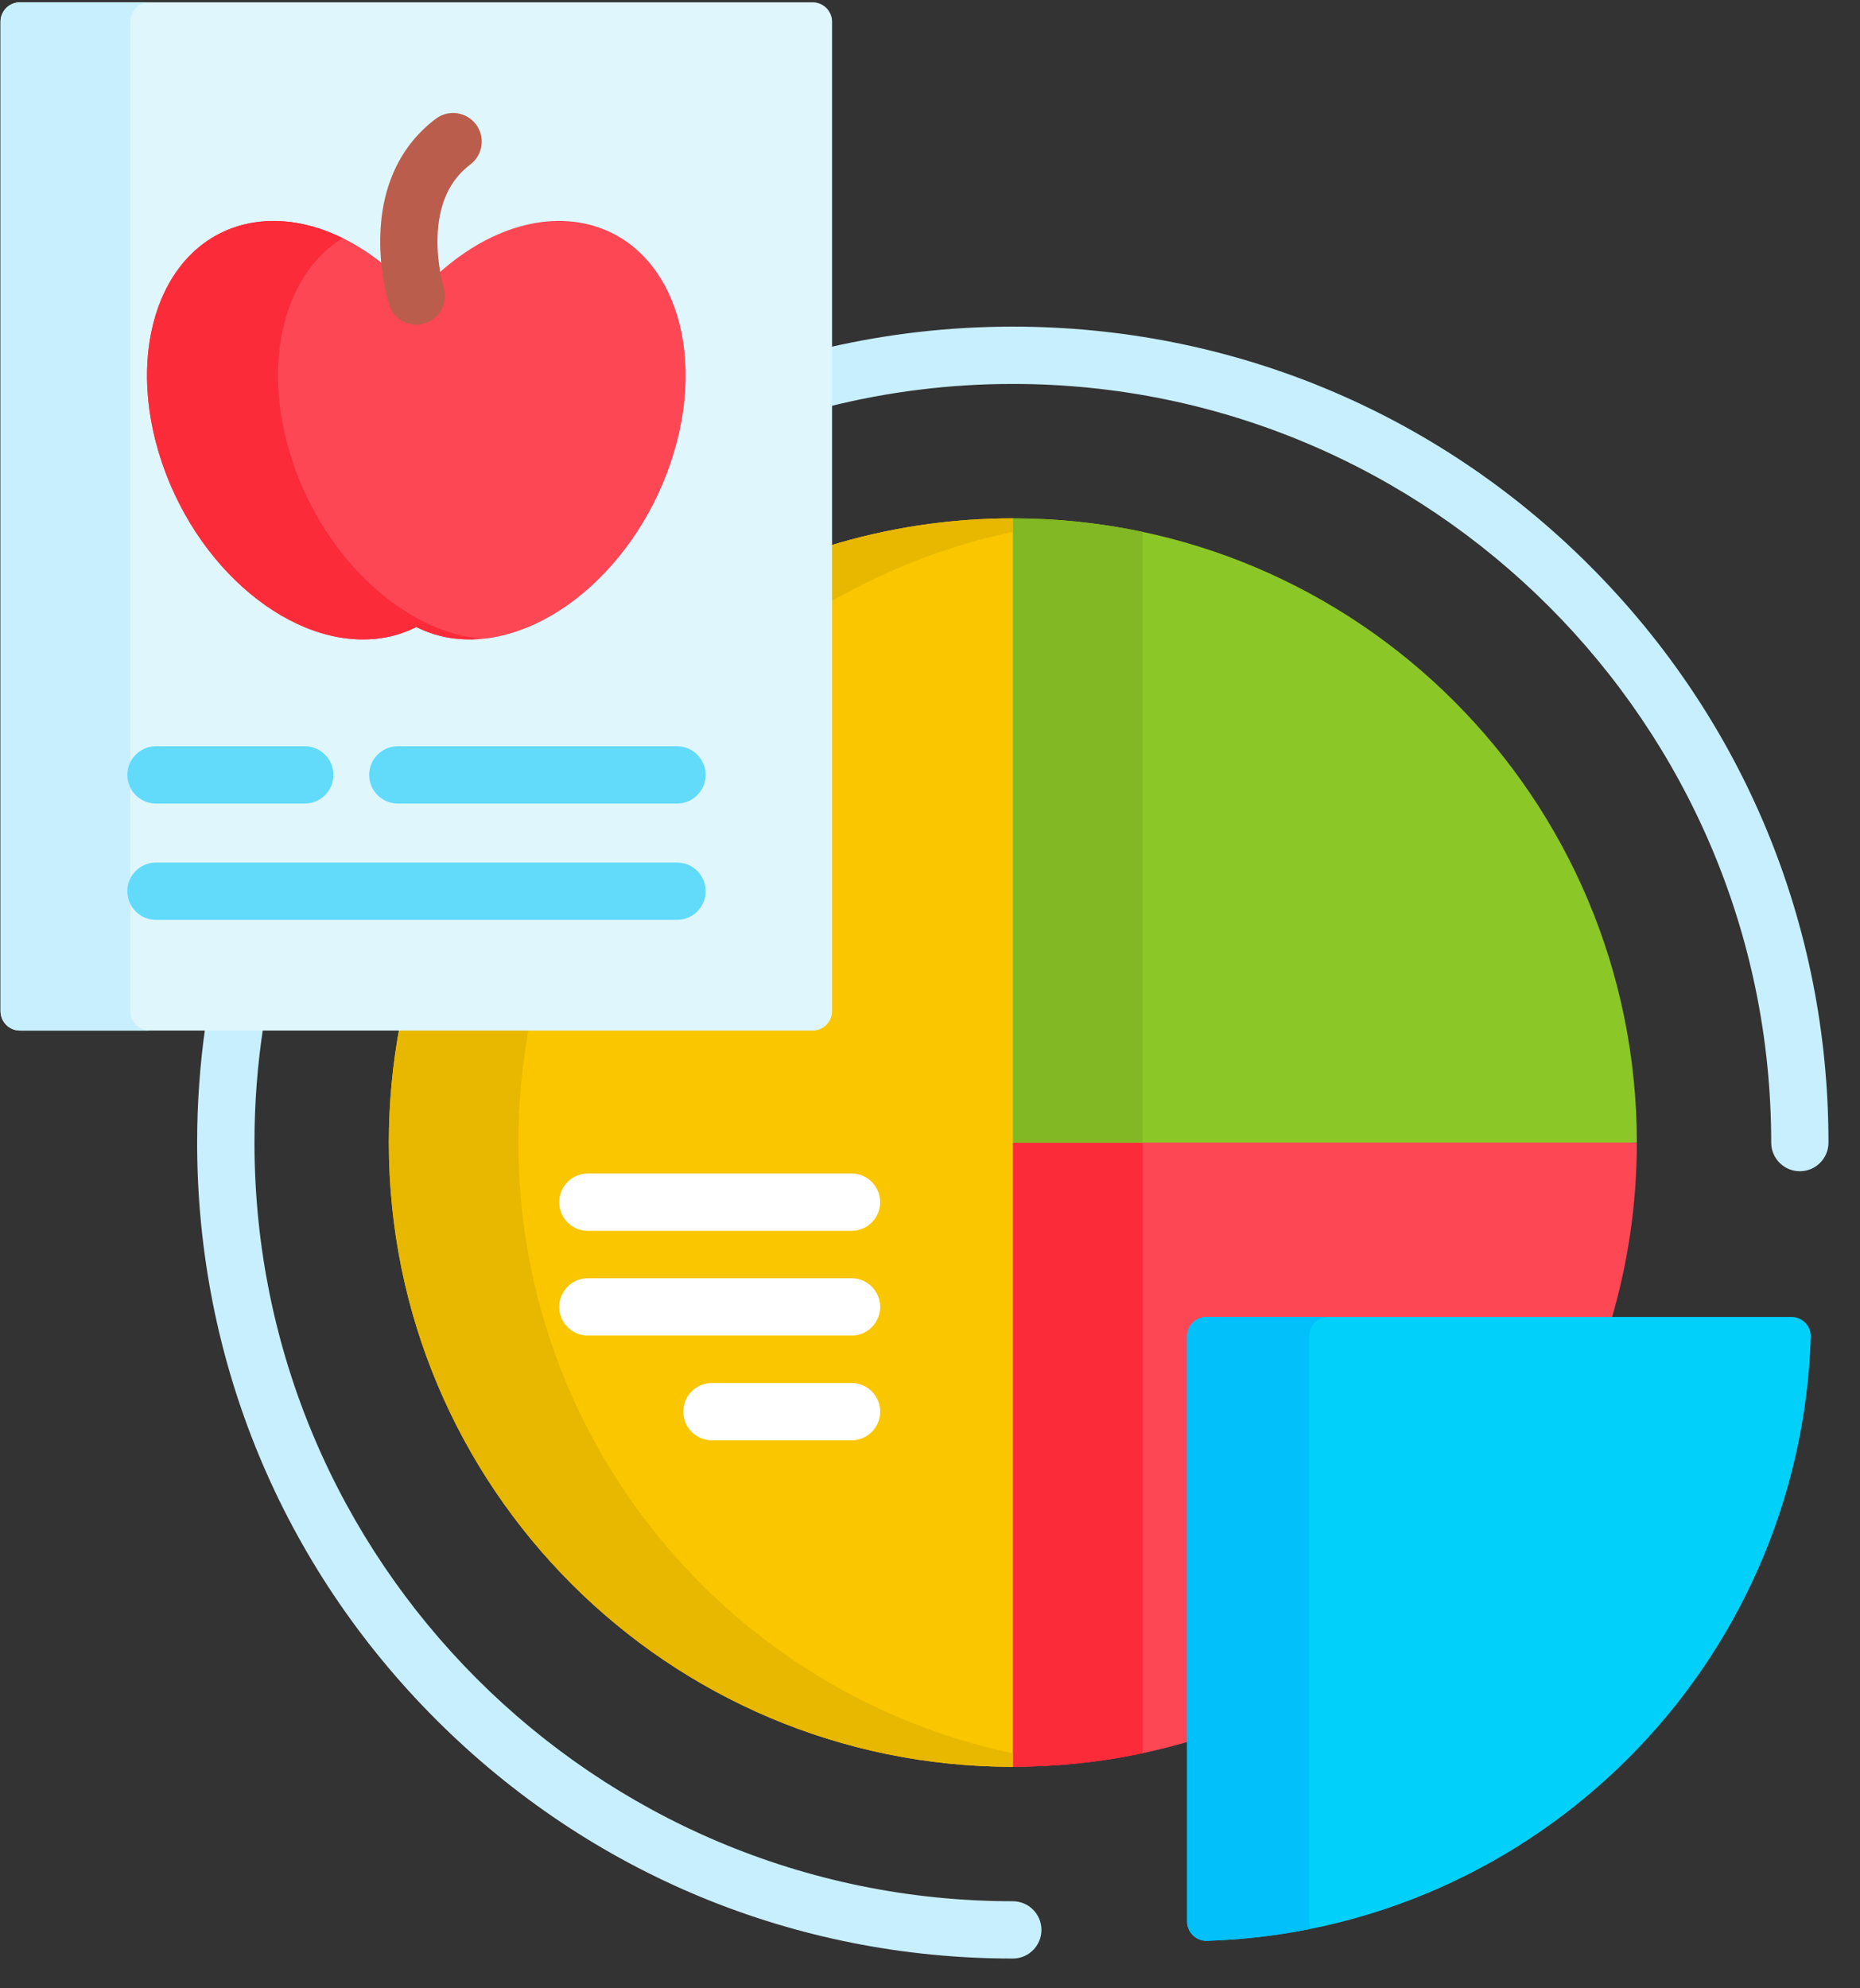 <svg width="58" height="62" viewBox="0 0 58 62" fill="none" xmlns="http://www.w3.org/2000/svg">
<rect x="0" y="0" width="58" height="62" fill="#333333" stroke="none"/>
<g clip-path="url(#clip0_18_538)">
<path d="M37.136 41.669C37.136 41.401 37.354 41.183 37.622 41.183H50.236C50.759 39.422 51.041 37.559 51.041 35.627L49.737 35.508H31.465V53.812L31.584 55.091C33.513 55.091 35.377 54.809 37.138 54.286V41.668L37.136 41.669Z" fill="#FD4755"/>
<path d="M31.582 35.628V55.094C32.971 55.094 34.325 54.947 35.631 54.671V35.628H31.582Z" fill="#FB2B3A"/>
<path d="M49.568 17.637C44.763 12.831 38.376 10.185 31.583 10.185C29.62 10.185 27.692 10.406 25.827 10.836V12.682C27.67 12.219 29.599 11.972 31.583 11.972C44.623 11.972 55.231 22.584 55.231 35.628C55.231 36.122 55.631 36.522 56.124 36.522C56.617 36.522 57.017 36.122 57.017 35.628C57.017 28.833 54.372 22.443 49.568 17.637Z" fill="#C8EFFE"/>
<path d="M31.583 59.285C18.543 59.285 7.935 48.673 7.935 35.628C7.935 34.4 8.029 33.194 8.21 32.016H6.402C6.234 33.203 6.147 34.408 6.147 35.628C6.147 42.424 8.792 48.814 13.597 53.62C18.401 58.426 24.788 61.072 31.581 61.072C32.075 61.072 32.475 60.672 32.475 60.178C32.475 59.685 32.075 59.285 31.581 59.285H31.583Z" fill="#C8EFFE"/>
<path d="M31.463 35.628H51.041C51.041 24.878 42.329 16.163 31.582 16.163L31.463 16.95V35.627V35.628Z" fill="#8BC727"/>
<path d="M31.582 16.163V35.628H35.631V16.587C34.324 16.311 32.971 16.164 31.582 16.164V16.163Z" fill="#81B823"/>
<path d="M25.827 17.029V31.53C25.827 31.798 25.609 32.016 25.341 32.016H12.46C12.241 33.187 12.124 34.394 12.124 35.628C12.124 46.379 20.837 55.094 31.583 55.094V16.163C29.578 16.163 27.645 16.467 25.827 17.029Z" fill="#FAC600"/>
<path d="M16.164 35.628C16.164 34.394 16.28 33.187 16.5 32.016H12.461C12.242 33.187 12.126 34.394 12.126 35.628C12.126 46.379 20.837 55.094 31.584 55.094V54.673C22.776 52.813 16.165 44.994 16.165 35.63L16.164 35.628Z" fill="#E8B800"/>
<path d="M25.827 17.029V18.807C27.588 17.779 29.526 17.019 31.583 16.584V16.163C29.578 16.163 27.645 16.467 25.827 17.029Z" fill="#E8B800"/>
<path d="M37.64 60.519C47.891 60.196 56.142 51.942 56.465 41.688C56.475 41.347 56.2 41.065 55.859 41.065H37.622C37.289 41.065 37.017 41.335 37.017 41.67V59.915C37.017 60.256 37.299 60.531 37.64 60.52V60.519Z" fill="#01D0FB"/>
<path d="M40.821 59.914V41.669C40.821 41.335 41.091 41.064 41.426 41.064H37.622C37.289 41.064 37.017 41.334 37.017 41.669V59.914C37.017 60.255 37.299 60.53 37.64 60.519C38.742 60.485 39.819 60.357 40.869 60.148C40.839 60.076 40.821 59.997 40.821 59.914Z" fill="#01C0FA"/>
<path d="M25.341 32.135H0.622C0.287 32.135 0.017 31.865 0.017 31.53V0.677C0.017 0.343 0.287 0.072 0.622 0.072H25.341C25.674 0.072 25.946 0.343 25.946 0.677V31.531C25.946 31.865 25.675 32.136 25.341 32.136V32.135Z" fill="#DFF6FD"/>
<path d="M4.063 31.53V0.677C4.063 0.344 4.333 0.072 4.668 0.072H0.622C0.287 0.072 0.017 0.343 0.017 0.677V31.531C0.017 31.865 0.287 32.136 0.622 32.136H4.668C4.334 32.136 4.063 31.866 4.063 31.531V31.53Z" fill="#C8EFFE"/>
<path d="M18.231 6.972C16.454 6.596 14.472 7.528 12.982 9.229C11.492 7.528 9.51 6.596 7.733 6.972C5.044 7.539 3.846 10.884 5.056 14.442C6.266 17.999 9.427 20.424 12.116 19.857C12.426 19.791 12.714 19.687 12.983 19.553C13.252 19.687 13.541 19.791 13.85 19.857C16.54 20.424 19.7 18 20.91 14.442C22.12 10.884 20.921 7.539 18.232 6.972H18.231Z" fill="#FD4755"/>
<path d="M9.14 14.442C8.117 11.433 8.816 8.578 10.682 7.424C9.713 6.949 8.692 6.769 7.732 6.972C5.043 7.539 3.845 10.884 5.055 14.442C6.265 17.999 9.426 20.424 12.115 19.857C12.425 19.791 12.713 19.687 12.982 19.553C13.251 19.687 13.539 19.791 13.849 19.857C14.233 19.938 14.628 19.956 15.024 19.92C12.647 19.705 10.177 17.491 9.14 14.442Z" fill="#FB2B3A"/>
<path d="M12.98 10.122C12.6 10.122 12.248 9.877 12.129 9.496C12.117 9.458 11.836 8.544 11.857 7.411C11.885 5.815 12.485 4.532 13.593 3.701C13.987 3.406 14.548 3.485 14.844 3.88C15.14 4.274 15.059 4.835 14.665 5.131C14.016 5.618 13.672 6.381 13.644 7.399C13.62 8.251 13.834 8.959 13.836 8.966C13.98 9.437 13.716 9.937 13.246 10.082C13.158 10.11 13.069 10.123 12.982 10.123L12.98 10.122Z" fill="#BB5D4C"/>
<path d="M12.405 25.057H21.11C21.603 25.057 22.003 24.657 22.003 24.163C22.003 23.67 21.603 23.27 21.11 23.27H12.405C11.912 23.27 11.512 23.67 11.512 24.163C11.512 24.657 11.912 25.057 12.405 25.057Z" fill="#62DBFB"/>
<path d="M4.863 25.057H9.504C9.997 25.057 10.397 24.657 10.397 24.163C10.397 23.67 9.997 23.27 9.504 23.27H4.863C4.37 23.27 3.97 23.67 3.97 24.163C3.97 24.657 4.37 25.057 4.863 25.057Z" fill="#62DBFB"/>
<path d="M21.111 26.897H4.863C4.37 26.897 3.97 27.297 3.97 27.79C3.97 28.283 4.37 28.684 4.863 28.684H21.111C21.605 28.684 22.005 28.283 22.005 27.79C22.005 27.297 21.605 26.897 21.111 26.897Z" fill="#62DBFB"/>
<path d="M18.331 38.381H26.553C27.046 38.381 27.446 37.98 27.446 37.487C27.446 36.994 27.046 36.593 26.553 36.593H18.331C17.838 36.593 17.438 36.994 17.438 37.487C17.438 37.98 17.838 38.381 18.331 38.381Z" fill="white"/>
<path d="M26.553 39.859H18.331C17.838 39.859 17.438 40.259 17.438 40.753C17.438 41.246 17.838 41.646 18.331 41.646H26.553C27.046 41.646 27.446 41.246 27.446 40.753C27.446 40.259 27.046 39.859 26.553 39.859Z" fill="white"/>
<path d="M26.553 43.125H22.2C21.707 43.125 21.307 43.525 21.307 44.018C21.307 44.512 21.707 44.912 22.2 44.912H26.553C27.046 44.912 27.447 44.512 27.447 44.018C27.447 43.525 27.046 43.125 26.553 43.125Z" fill="white"/>
</g>
<defs>
<clipPath id="clip0_18_538">
<rect width="57" height="61" fill="white" transform="translate(0.017 0.072)"/>
</clipPath>
</defs>
</svg>
